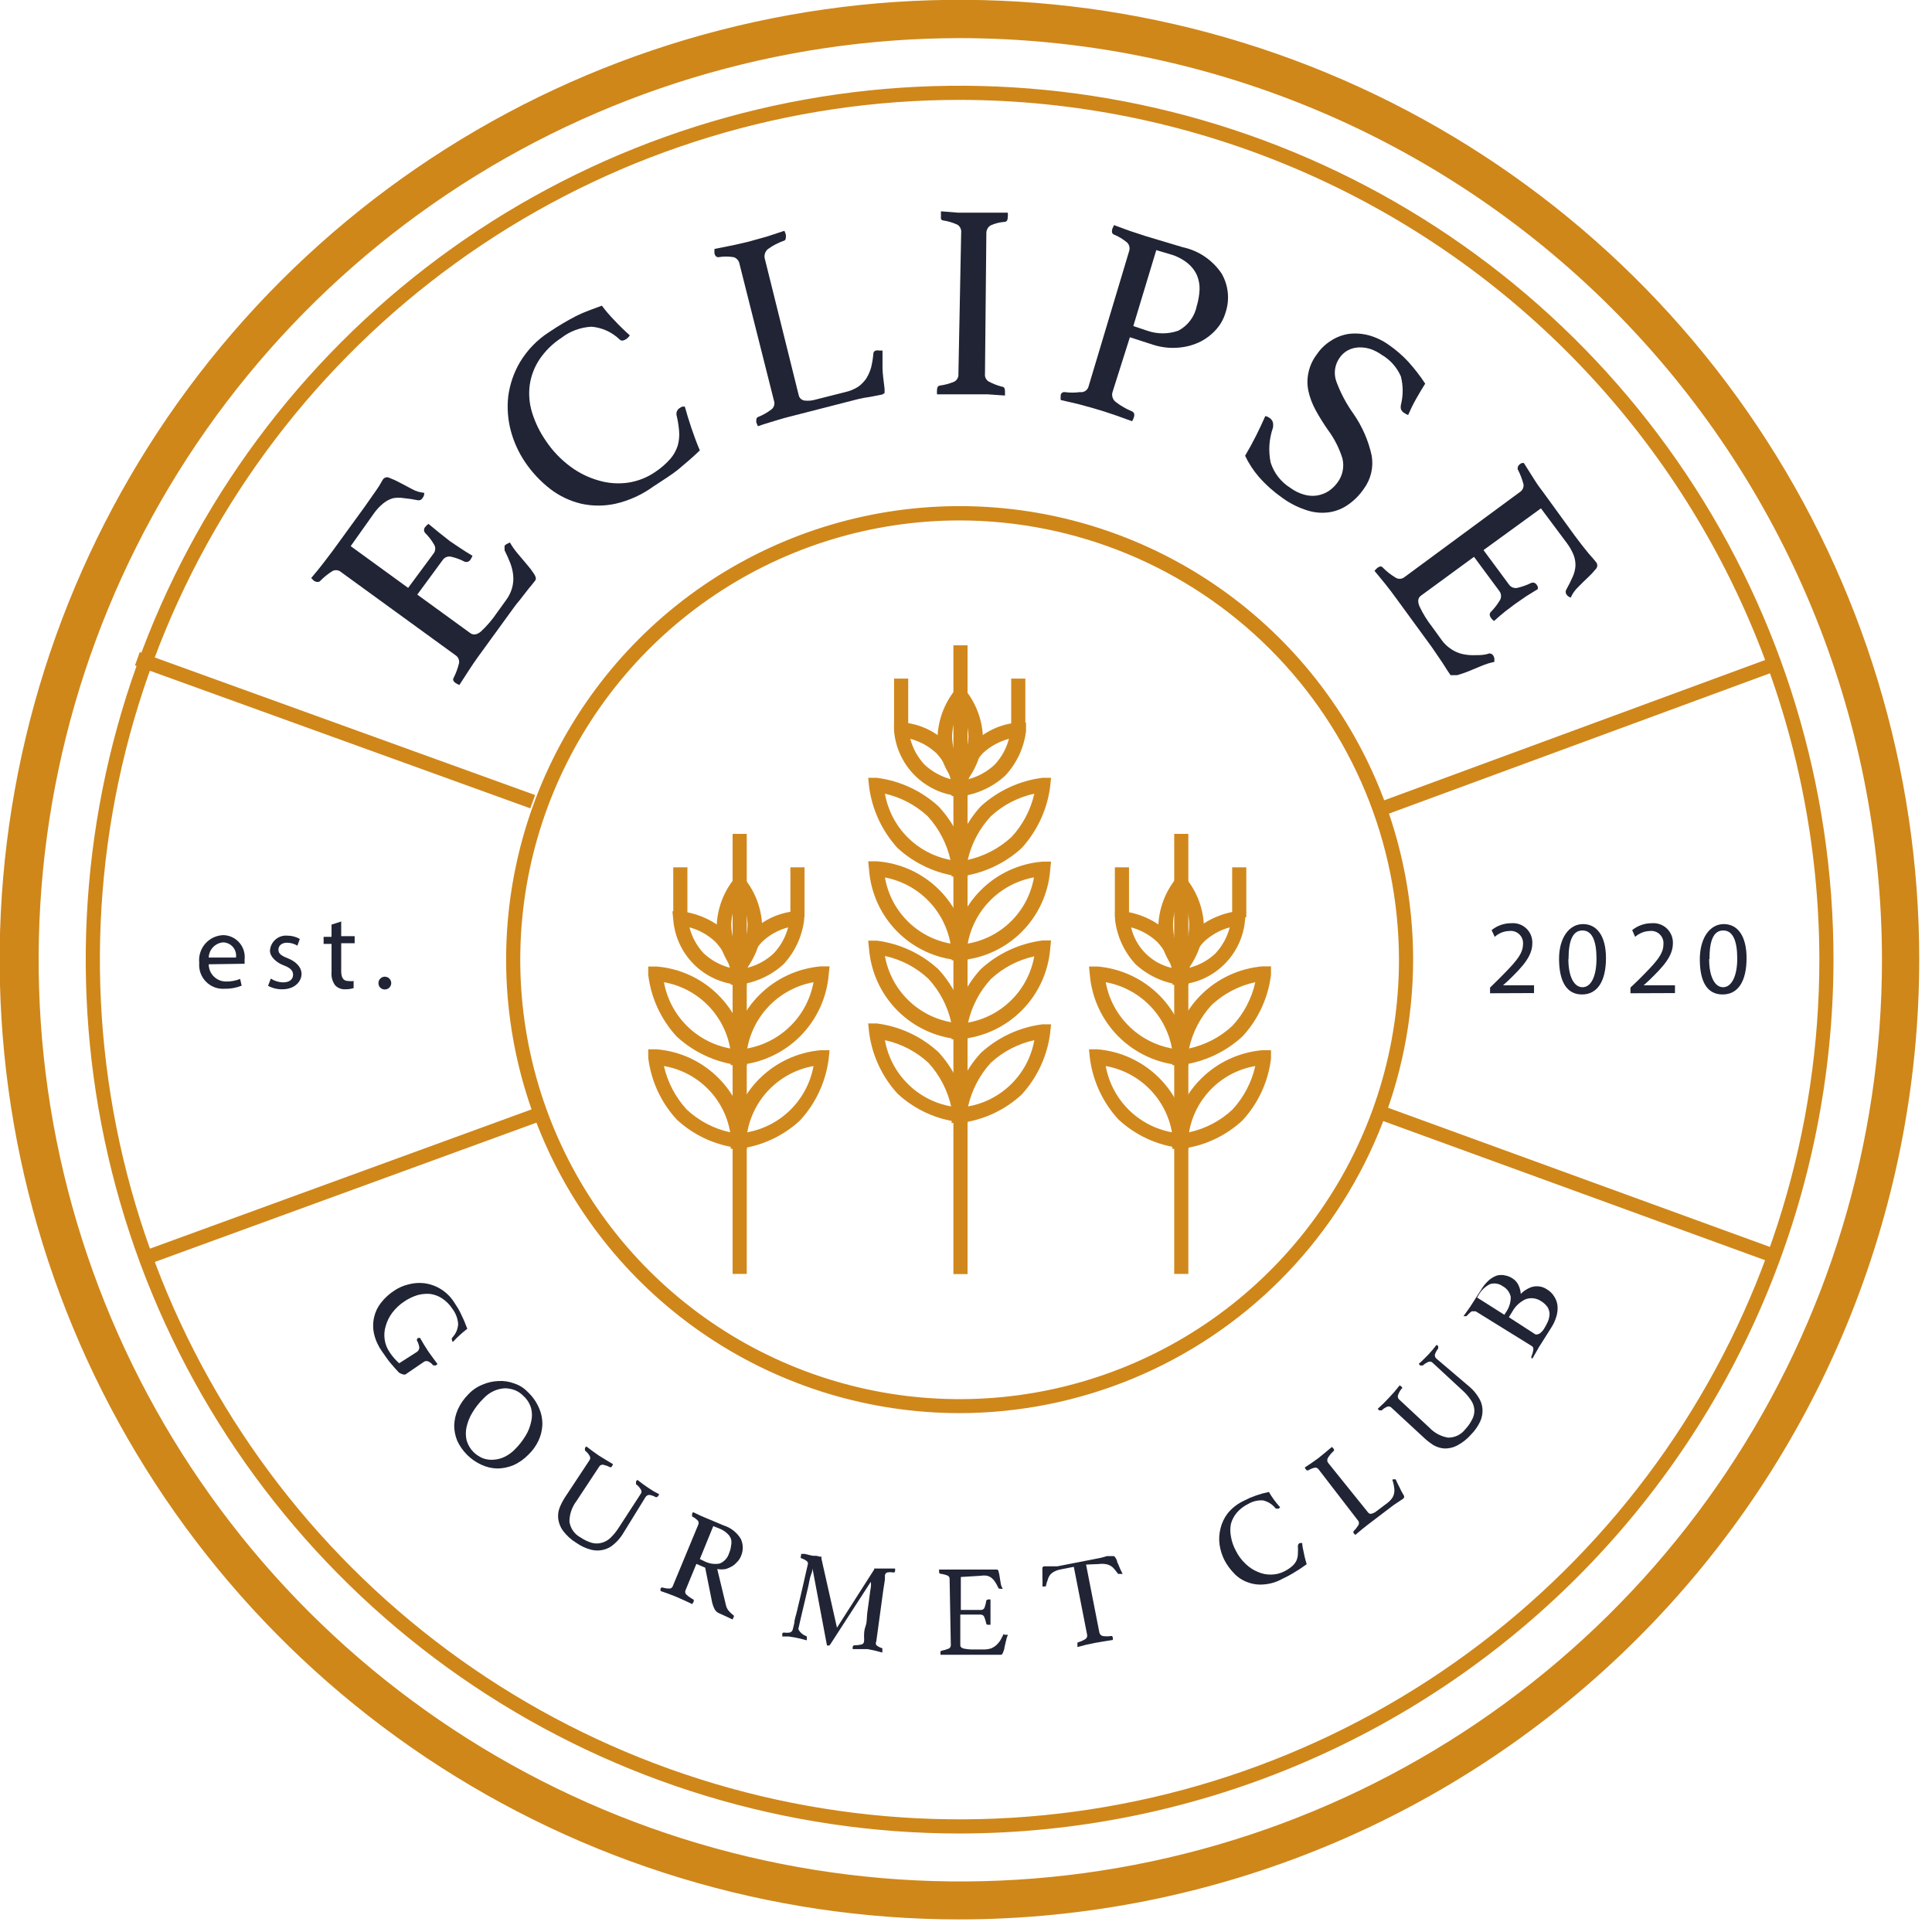 <?xml version="1.0" encoding="UTF-8"?> <svg xmlns="http://www.w3.org/2000/svg" width="112" height="112" viewBox="0 0 112 112" fill="none"> <g clip-path="url(#clip0_25:2)"> <path d="M55.63 111.27C44.625 111.272 33.867 108.01 24.715 101.898C15.564 95.785 8.431 87.096 4.218 76.929C0.005 66.763 -1.098 55.575 1.048 44.781C3.194 33.987 8.492 24.073 16.273 16.29C24.054 8.508 33.968 3.208 44.761 1.06C55.555 -1.088 66.743 0.013 76.91 4.224C87.078 8.435 95.768 15.567 101.882 24.717C107.997 33.867 111.26 44.625 111.26 55.63C111.247 70.381 105.382 84.524 94.952 94.955C84.523 105.387 70.381 111.254 55.63 111.27V111.27ZM55.63 2.21C45.064 2.218 34.737 5.359 25.956 11.235C17.174 17.111 10.332 25.459 6.295 35.223C2.257 44.988 1.205 55.73 3.272 66.092C5.339 76.454 10.432 85.97 17.907 93.438C25.382 100.906 34.903 105.99 45.267 108.047C55.631 110.105 66.372 109.043 76.133 104.996C85.894 100.949 94.235 94.1 100.103 85.313C105.971 76.526 109.102 66.196 109.1 55.63C109.084 41.458 103.444 27.872 93.418 17.856C83.393 7.84 69.802 2.213 55.63 2.21V2.21Z" fill="#CF871A"></path> <path d="M55.63 106.29C45.61 106.29 35.816 103.319 27.485 97.752C19.154 92.186 12.661 84.274 8.826 75.017C4.992 65.76 3.989 55.574 5.943 45.747C7.898 35.92 12.723 26.893 19.808 19.808C26.893 12.723 35.92 7.898 45.747 5.943C55.574 3.989 65.76 4.992 75.017 8.826C84.274 12.661 92.186 19.154 97.752 27.485C103.319 35.816 106.29 45.61 106.29 55.63C106.274 69.061 100.932 81.937 91.434 91.434C81.937 100.932 69.061 106.274 55.63 106.29V106.29ZM55.63 5.79C45.773 5.79 36.136 8.713 27.94 14.19C19.744 19.666 13.356 27.45 9.584 36.557C5.812 45.664 4.825 55.685 6.748 65.353C8.671 75.021 13.418 83.902 20.388 90.872C27.358 97.842 36.239 102.589 45.907 104.512C55.575 106.435 65.596 105.448 74.703 101.676C83.81 97.904 91.594 91.516 97.07 83.32C102.547 75.124 105.47 65.487 105.47 55.63C105.454 42.416 100.198 29.749 90.855 20.405C81.511 11.062 68.844 5.806 55.63 5.79V5.79Z" fill="#CF871A"></path> <path d="M55.63 81.92C50.43 81.92 45.347 80.378 41.024 77.489C36.701 74.601 33.331 70.495 31.341 65.691C29.351 60.887 28.831 55.601 29.845 50.501C30.86 45.401 33.363 40.717 37.04 37.04C40.717 33.363 45.401 30.86 50.501 29.845C55.601 28.831 60.887 29.351 65.691 31.341C70.495 33.331 74.601 36.701 77.489 41.024C80.378 45.347 81.92 50.43 81.92 55.63C81.912 62.6 79.14 69.282 74.211 74.211C69.282 79.14 62.6 81.912 55.63 81.92ZM55.63 30.17C50.592 30.17 45.667 31.664 41.479 34.463C37.29 37.262 34.025 41.241 32.098 45.895C30.17 50.55 29.667 55.672 30.65 60.613C31.634 65.554 34.06 70.092 37.623 73.653C41.187 77.215 45.726 79.64 50.667 80.622C55.608 81.603 60.73 81.098 65.384 79.168C70.038 77.239 74.015 73.973 76.812 69.783C79.61 65.593 81.102 60.668 81.1 55.63C81.089 48.879 78.402 42.408 73.628 37.635C68.853 32.862 62.381 30.178 55.63 30.17V30.17Z" fill="#CF871A"></path> <path d="M12.1 55.9C12.1 56.165 12.205 56.42 12.393 56.607C12.58 56.795 12.835 56.9 13.1 56.9C13.381 56.906 13.66 56.855 13.92 56.75L14.01 57.14C13.692 57.267 13.352 57.329 13.01 57.32C12.812 57.332 12.613 57.302 12.428 57.23C12.242 57.158 12.074 57.048 11.936 56.905C11.797 56.763 11.691 56.592 11.624 56.405C11.558 56.217 11.532 56.018 11.55 55.82C11.528 55.621 11.547 55.419 11.607 55.228C11.667 55.036 11.765 54.859 11.897 54.708C12.028 54.557 12.19 54.434 12.371 54.349C12.553 54.263 12.75 54.216 12.95 54.21C13.126 54.215 13.299 54.255 13.458 54.33C13.617 54.405 13.759 54.512 13.875 54.645C13.991 54.777 14.077 54.932 14.13 55.1C14.182 55.268 14.199 55.445 14.18 55.62C14.18 55.73 14.18 55.81 14.18 55.87L12.1 55.9ZM13.68 55.51C13.696 55.402 13.688 55.291 13.658 55.186C13.627 55.081 13.575 54.984 13.504 54.9C13.433 54.817 13.345 54.75 13.246 54.703C13.147 54.657 13.039 54.632 12.93 54.63C12.708 54.65 12.501 54.75 12.348 54.912C12.195 55.074 12.107 55.287 12.1 55.51H13.68Z" fill="#202435"></path> <path d="M15.7 56.73C15.912 56.868 16.157 56.944 16.41 56.95C16.81 56.95 16.99 56.75 16.99 56.51C16.99 56.27 16.84 56.11 16.44 55.96C16.04 55.81 15.65 55.47 15.65 55.12C15.656 54.996 15.687 54.874 15.741 54.763C15.795 54.651 15.871 54.551 15.964 54.469C16.058 54.387 16.166 54.325 16.284 54.285C16.402 54.246 16.526 54.23 16.65 54.24C16.906 54.239 17.157 54.304 17.38 54.43L17.24 54.82C17.059 54.71 16.852 54.651 16.64 54.65C16.32 54.65 16.14 54.83 16.14 55.06C16.14 55.29 16.32 55.41 16.7 55.56C17.08 55.71 17.48 56.02 17.48 56.46C17.48 56.9 17.08 57.35 16.37 57.35C16.081 57.355 15.795 57.286 15.54 57.15L15.7 56.73Z" fill="#202435"></path> <path d="M19.78 53.42V54.27H20.56V54.68H19.78V56.29C19.78 56.66 19.89 56.87 20.19 56.87C20.293 56.885 20.397 56.885 20.5 56.87V57.28C20.345 57.33 20.183 57.353 20.02 57.35C19.911 57.357 19.802 57.34 19.7 57.3C19.598 57.261 19.506 57.199 19.43 57.12C19.267 56.898 19.192 56.624 19.22 56.35V54.72H18.76V54.31H19.22V53.6L19.78 53.42Z" fill="#202435"></path> <path d="M21.94 56.97C21.944 56.897 21.969 56.828 22.013 56.769C22.056 56.711 22.116 56.667 22.184 56.642C22.253 56.617 22.327 56.613 22.397 56.631C22.468 56.648 22.532 56.686 22.581 56.739C22.631 56.793 22.663 56.859 22.675 56.931C22.686 57.003 22.677 57.077 22.646 57.143C22.616 57.209 22.568 57.265 22.506 57.304C22.444 57.342 22.373 57.362 22.3 57.36C22.25 57.36 22.201 57.35 22.155 57.33C22.109 57.31 22.068 57.281 22.034 57.244C22 57.208 21.974 57.164 21.958 57.117C21.942 57.07 21.936 57.02 21.94 56.97V56.97Z" fill="#202435"></path> <path d="M86.38 57.58V57.25L86.8 56.84C87.8 55.84 88.28 55.35 88.29 54.75C88.301 54.644 88.288 54.537 88.253 54.436C88.217 54.336 88.159 54.245 88.083 54.17C88.007 54.095 87.915 54.038 87.814 54.003C87.713 53.969 87.606 53.957 87.5 53.97C87.185 53.977 86.883 54.098 86.65 54.31L86.47 53.92C86.792 53.658 87.195 53.516 87.61 53.52C87.769 53.506 87.929 53.525 88.079 53.578C88.23 53.63 88.367 53.714 88.483 53.824C88.598 53.934 88.689 54.067 88.749 54.214C88.809 54.362 88.836 54.521 88.83 54.68C88.83 55.42 88.29 56.02 87.45 56.83L87.13 57.12H88.93V57.57L86.38 57.58Z" fill="#202435"></path> <path d="M93.1 55.54C93.1 56.9 92.59 57.65 91.71 57.65C90.83 57.65 90.4 56.92 90.38 55.65C90.36 54.38 90.96 53.57 91.77 53.57C92.58 53.57 93.1 54.27 93.1 55.54ZM90.92 55.6C90.92 56.6 91.24 57.23 91.74 57.23C92.24 57.23 92.55 56.59 92.55 55.57C92.55 54.55 92.3 53.94 91.74 53.94C91.18 53.94 90.93 54.51 90.93 55.6H90.92Z" fill="#202435"></path> <path d="M94.52 57.58V57.25L94.95 56.84C95.95 55.84 96.43 55.35 96.43 54.75C96.441 54.644 96.428 54.537 96.393 54.436C96.357 54.336 96.299 54.245 96.223 54.17C96.147 54.095 96.055 54.038 95.954 54.003C95.853 53.969 95.746 53.957 95.64 53.97C95.326 53.981 95.025 54.101 94.79 54.31L94.62 53.92C94.939 53.66 95.338 53.519 95.75 53.52C95.909 53.506 96.07 53.526 96.221 53.578C96.371 53.63 96.51 53.714 96.626 53.823C96.742 53.933 96.834 54.066 96.895 54.214C96.956 54.361 96.985 54.52 96.98 54.68C96.98 55.42 96.44 56.02 95.6 56.83L95.28 57.12H97.1V57.57L94.52 57.58Z" fill="#202435"></path> <path d="M101.25 55.54C101.25 56.9 100.75 57.65 99.86 57.65C98.97 57.65 98.55 56.92 98.54 55.65C98.53 54.38 99.12 53.57 99.93 53.57C100.74 53.57 101.25 54.27 101.25 55.54ZM99.08 55.6C99.08 56.6 99.4 57.23 99.89 57.23C100.38 57.23 100.71 56.59 100.71 55.57C100.71 54.55 100.46 53.94 99.9 53.94C99.34 53.94 99.1 54.51 99.1 55.6H99.08Z" fill="#202435"></path> <path d="M43.29 57.09H42.8C41.826 57.012 40.912 56.59 40.221 55.899C39.53 55.208 39.108 54.294 39.03 53.32L38.98 52.83H39.48C40.456 52.944 41.372 53.36 42.1 54.02C42.758 54.729 43.175 55.629 43.29 56.59V57.09ZM39.97 53.76C40.113 54.326 40.399 54.846 40.8 55.27C41.227 55.667 41.746 55.953 42.31 56.1C42.158 55.538 41.87 55.023 41.47 54.6C41.048 54.199 40.532 53.91 39.97 53.76V53.76Z" fill="#D0881D"></path> <path d="M42.36 57.09V56.59C42.442 55.617 42.865 54.705 43.555 54.015C44.245 53.325 45.157 52.902 46.13 52.82H46.62V53.31C46.505 54.274 46.089 55.177 45.43 55.89C44.718 56.544 43.819 56.96 42.86 57.08L42.36 57.09ZM45.69 53.76C45.123 53.907 44.604 54.196 44.18 54.6C43.78 55.023 43.492 55.538 43.34 56.1C43.905 55.955 44.424 55.669 44.85 55.27C45.252 54.845 45.541 54.326 45.69 53.76Z" fill="#D0881D"></path> <path d="M46.64 50.28H45.82V53.17H46.64V50.28Z" fill="#D0881D"></path> <path d="M43.29 48.34H42.47V73.85H43.29V48.34Z" fill="#D0881D"></path> <path d="M43.3 61.75H42.8C41.467 61.581 40.219 61.001 39.23 60.09C38.318 59.103 37.741 57.854 37.58 56.52V56.03H38.07C39.42 56.141 40.686 56.728 41.644 57.686C42.602 58.644 43.189 59.91 43.3 61.26V61.75ZM38.49 56.94C38.663 57.895 39.124 58.774 39.81 59.46C40.496 60.146 41.375 60.606 42.33 60.78C42.16 59.824 41.701 58.942 41.014 58.256C40.328 57.569 39.446 57.109 38.49 56.94V56.94Z" fill="#D0881D"></path> <path d="M42.36 61.75V61.25C42.475 59.902 43.063 58.637 44.02 57.68C44.977 56.723 46.242 56.135 47.59 56.02H48.09L48.04 56.51C47.925 57.858 47.337 59.123 46.38 60.08C45.423 61.037 44.158 61.625 42.81 61.74L42.36 61.75ZM47.16 56.94C46.205 57.114 45.326 57.574 44.64 58.26C43.954 58.946 43.493 59.825 43.32 60.78C44.275 60.606 45.154 60.146 45.84 59.46C46.526 58.774 46.986 57.895 47.16 56.94Z" fill="#D0881D"></path> <path d="M43.3 66.6L42.8 66.55C41.465 66.392 40.215 65.814 39.23 64.9C38.32 63.912 37.743 62.663 37.58 61.33V60.83H38.07C39.42 60.941 40.686 61.528 41.644 62.486C42.602 63.444 43.189 64.71 43.3 66.06V66.6ZM38.49 61.8C38.701 62.741 39.157 63.61 39.81 64.32C40.516 64.979 41.386 65.436 42.33 65.64C42.166 64.681 41.709 63.797 41.021 63.109C40.333 62.422 39.449 61.964 38.49 61.8V61.8Z" fill="#D0881D"></path> <path d="M42.36 66.6V66.11C42.475 64.762 43.063 63.497 44.02 62.54C44.977 61.583 46.242 60.995 47.59 60.88H48.09L48.04 61.38C47.871 62.714 47.291 63.961 46.38 64.95C45.395 65.865 44.145 66.442 42.81 66.6H42.36ZM47.16 61.8C46.204 61.969 45.322 62.429 44.636 63.116C43.949 63.802 43.489 64.684 43.32 65.64C44.275 65.466 45.154 65.006 45.84 64.32C46.526 63.634 46.986 62.755 47.16 61.8Z" fill="#D0881D"></path> <path d="M42.86 56.67L42.55 56.29C41.946 55.526 41.596 54.593 41.55 53.62C41.595 52.65 41.945 51.719 42.55 50.96L42.86 50.57L43.18 50.96C43.785 51.719 44.135 52.65 44.18 53.62C44.134 54.593 43.784 55.526 43.18 56.29L42.86 56.67ZM42.86 51.97C42.567 52.472 42.406 53.039 42.39 53.62C42.407 54.204 42.569 54.774 42.86 55.28C43.155 54.775 43.32 54.205 43.34 53.62C43.321 53.038 43.156 52.471 42.86 51.97V51.97Z" fill="#D0881D"></path> <path d="M39.85 50.28H39.03V53.17H39.85V50.28Z" fill="#D0881D"></path> <path d="M68.9 57.09H68.4C67.441 56.97 66.543 56.554 65.83 55.9C65.171 55.187 64.754 54.284 64.64 53.32V52.83H65.13C66.093 52.954 66.995 53.373 67.71 54.03C68.368 54.739 68.785 55.639 68.9 56.6V57.09ZM65.57 53.76C65.704 54.332 65.995 54.855 66.41 55.27C66.825 55.685 67.348 55.976 67.92 56.11C67.771 55.544 67.482 55.025 67.08 54.6C66.653 54.2 66.135 53.911 65.57 53.76V53.76Z" fill="#D0881D"></path> <path d="M67.97 57.09V56.59C68.085 55.629 68.502 54.729 69.16 54.02C69.873 53.365 70.77 52.946 71.73 52.82H72.23L72.18 53.31C72.102 54.284 71.68 55.198 70.989 55.889C70.298 56.58 69.384 57.002 68.41 57.08L67.97 57.09ZM71.29 53.76C70.728 53.912 70.213 54.2 69.79 54.6C69.389 55.022 69.1 55.538 68.95 56.1C69.516 55.957 70.036 55.671 70.46 55.27C70.858 54.843 71.143 54.324 71.29 53.76V53.76Z" fill="#D0881D"></path> <path d="M72.25 50.28H71.43V53.17H72.25V50.28Z" fill="#D0881D"></path> <path d="M68.89 48.34H68.07V73.85H68.89V48.34Z" fill="#D0881D"></path> <path d="M68.9 61.75H68.41C67.062 61.635 65.797 61.047 64.84 60.09C63.883 59.133 63.295 57.868 63.18 56.52L63.13 56.03H63.63C64.978 56.145 66.243 56.733 67.2 57.69C68.157 58.647 68.745 59.912 68.86 61.26L68.9 61.75ZM64.1 56.94C64.273 57.895 64.734 58.774 65.42 59.46C66.106 60.146 66.985 60.606 67.94 60.78C67.766 59.825 67.306 58.946 66.62 58.26C65.934 57.574 65.055 57.114 64.1 56.94Z" fill="#D0881D"></path> <path d="M67.96 61.75V61.25C68.075 59.902 68.663 58.637 69.62 57.68C70.577 56.723 71.842 56.135 73.19 56.02H73.68V56.51C73.519 57.844 72.942 59.093 72.03 60.08C71.041 60.991 69.793 61.571 68.46 61.74L67.96 61.75ZM72.77 56.94C71.823 57.142 70.948 57.599 70.24 58.26C69.587 58.969 69.135 59.839 68.93 60.78C69.874 60.577 70.746 60.121 71.45 59.46C72.107 58.753 72.563 57.883 72.77 56.94Z" fill="#D0881D"></path> <path d="M68.9 66.6L68.41 66.55C67.075 66.392 65.825 65.814 64.84 64.9C63.929 63.911 63.349 62.664 63.18 61.33L63.13 60.83H63.63C64.978 60.945 66.243 61.533 67.2 62.49C68.157 63.447 68.745 64.712 68.86 66.06L68.9 66.6ZM64.1 61.8C64.273 62.755 64.734 63.634 65.42 64.32C66.106 65.006 66.985 65.466 67.94 65.64C67.77 64.684 67.311 63.802 66.624 63.116C65.938 62.429 65.056 61.969 64.1 61.8V61.8Z" fill="#D0881D"></path> <path d="M67.96 66.6V66.11C68.075 64.762 68.663 63.497 69.62 62.54C70.577 61.583 71.842 60.995 73.19 60.88H73.68V61.38C73.517 62.713 72.94 63.962 72.03 64.95C71.045 65.865 69.795 66.442 68.46 66.6H67.96ZM72.77 61.8C71.811 61.964 70.927 62.422 70.239 63.109C69.552 63.797 69.094 64.681 68.93 65.64C69.874 65.437 70.746 64.981 71.45 64.32C72.103 63.61 72.559 62.741 72.77 61.8V61.8Z" fill="#D0881D"></path> <path d="M68.47 56.67L68.15 56.29C67.547 55.526 67.198 54.592 67.15 53.62C67.197 52.651 67.547 51.72 68.15 50.96L68.47 50.57L68.79 50.96C69.393 51.72 69.743 52.651 69.79 53.62C69.743 54.592 69.393 55.526 68.79 56.29L68.47 56.67ZM68.47 51.96C68.163 52.459 68.001 53.034 68.001 53.62C68.001 54.206 68.163 54.781 68.47 55.28C68.777 54.781 68.939 54.206 68.939 53.62C68.939 53.034 68.777 52.459 68.47 51.96V51.96Z" fill="#D0881D"></path> <path d="M65.45 50.28H64.63V53.17H65.45V50.28Z" fill="#D0881D"></path> <path d="M56.1 46.15H55.6C54.629 46.065 53.719 45.64 53.029 44.95C52.34 44.261 51.916 43.351 51.83 42.38V41.88H52.33C53.304 41.962 54.218 42.387 54.908 43.079C55.598 43.771 56.021 44.686 56.1 45.66V46.15ZM52.77 42.83C52.918 43.391 53.203 43.907 53.6 44.33C54.028 44.728 54.546 45.016 55.11 45.17C54.963 44.606 54.678 44.087 54.28 43.66C53.852 43.264 53.333 42.98 52.77 42.83V42.83Z" fill="#D0881D"></path> <path d="M55.16 46.15L55.21 45.66C55.292 44.688 55.715 43.775 56.405 43.085C57.095 42.395 58.008 41.972 58.98 41.89H59.48V42.39C59.359 43.351 58.939 44.25 58.28 44.96C57.567 45.615 56.67 46.034 55.71 46.16L55.16 46.15ZM58.49 42.83C57.927 42.98 57.408 43.264 56.98 43.66C56.583 44.087 56.297 44.606 56.15 45.17C56.714 45.016 57.232 44.728 57.66 44.33C58.057 43.907 58.342 43.391 58.49 42.83V42.83Z" fill="#D0881D"></path> <path d="M59.44 39.34H58.62V42.23H59.44V39.34Z" fill="#D0881D"></path> <path d="M56.09 37.41H55.27V73.86H56.09V37.41Z" fill="#D0881D"></path> <path d="M56.1 50.81H55.6C54.267 50.645 53.019 50.068 52.03 49.16C51.126 48.168 50.55 46.921 50.38 45.59L50.33 45.09H50.83C52.161 45.26 53.408 45.836 54.4 46.74C55.326 47.723 55.921 48.971 56.1 50.31V50.81ZM51.3 46.01C51.467 46.961 51.92 47.838 52.599 48.524C53.279 49.211 54.151 49.673 55.1 49.85C54.887 48.906 54.432 48.034 53.78 47.32C53.083 46.673 52.227 46.221 51.3 46.01V46.01Z" fill="#D0881D"></path> <path d="M55.16 50.81L55.21 50.31C55.375 48.977 55.952 47.729 56.86 46.74C57.852 45.836 59.099 45.26 60.43 45.09H60.93L60.88 45.59C60.71 46.921 60.134 48.168 59.23 49.16C58.241 50.068 56.993 50.645 55.66 50.81H55.16ZM59.96 46.01C59.019 46.215 58.149 46.667 57.44 47.32C56.779 48.031 56.316 48.904 56.1 49.85C57.044 49.639 57.917 49.184 58.63 48.53C59.29 47.824 59.749 46.954 59.96 46.01V46.01Z" fill="#D0881D"></path> <path d="M56.1 55.67H55.6C54.247 55.562 52.977 54.973 52.019 54.01C51.062 53.047 50.481 51.774 50.38 50.42L50.33 49.93H50.83C52.19 50.029 53.469 50.612 54.436 51.573C55.403 52.535 55.993 53.811 56.1 55.17V55.67ZM51.3 50.86C51.462 51.813 51.913 52.693 52.593 53.38C53.273 54.068 54.149 54.529 55.1 54.7C54.926 53.745 54.466 52.866 53.78 52.18C53.094 51.494 52.215 51.033 51.26 50.86H51.3Z" fill="#D0881D"></path> <path d="M55.16 55.67L55.21 55.17C55.319 53.822 55.905 52.557 56.861 51.601C57.817 50.645 59.082 50.059 60.43 49.95H60.93L60.88 50.44C60.775 51.79 60.191 53.059 59.234 54.018C58.278 54.976 57.01 55.562 55.66 55.67H55.16ZM59.96 50.86C59.002 51.03 58.118 51.489 57.428 52.175C56.738 52.862 56.275 53.743 56.1 54.7C57.059 54.536 57.943 54.078 58.631 53.391C59.319 52.703 59.776 51.819 59.94 50.86H59.96Z" fill="#D0881D"></path> <path d="M55.67 45.74L55.35 45.35C54.745 44.591 54.395 43.66 54.35 42.69C54.396 41.717 54.746 40.784 55.35 40.02L55.67 39.64L55.98 40.02C56.584 40.784 56.934 41.717 56.98 42.69C56.935 43.66 56.585 44.591 55.98 45.35L55.67 45.74ZM55.67 41.03C55.375 41.535 55.21 42.105 55.19 42.69C55.209 43.272 55.374 43.839 55.67 44.34C55.963 43.838 56.124 43.271 56.14 42.69C56.123 42.106 55.961 41.536 55.67 41.03V41.03Z" fill="#D0881D"></path> <path d="M52.65 39.34H51.83V42.23H52.65V39.34Z" fill="#D0881D"></path> <path d="M56.1 60.25H55.6C54.252 60.136 52.988 59.548 52.032 58.591C51.077 57.633 50.491 56.368 50.38 55.02L50.33 54.53H50.83C52.163 54.701 53.41 55.281 54.4 56.19C55.31 57.178 55.887 58.427 56.05 59.76L56.1 60.25ZM51.3 55.42C51.469 56.376 51.929 57.258 52.616 57.944C53.302 58.631 54.184 59.09 55.14 59.26C54.929 58.319 54.473 57.45 53.82 56.74C53.114 56.081 52.244 55.624 51.3 55.42V55.42Z" fill="#D0881D"></path> <path d="M55.16 60.25L55.21 59.75C55.373 58.417 55.95 57.168 56.86 56.18C57.85 55.271 59.097 54.691 60.43 54.52H60.93L60.88 55.01C60.769 56.358 60.184 57.623 59.228 58.581C58.272 59.538 57.008 60.126 55.66 60.24L55.16 60.25ZM59.96 55.44C59.016 55.645 58.145 56.101 57.44 56.76C56.787 57.47 56.331 58.339 56.12 59.28C57.079 59.109 57.962 58.647 58.65 57.956C59.337 57.266 59.794 56.38 59.96 55.42V55.44Z" fill="#D0881D"></path> <path d="M56.1 65.1L55.6 65.05C54.266 64.89 53.016 64.313 52.03 63.4C51.124 62.409 50.548 61.162 50.38 59.83L50.33 59.33H50.83C52.163 59.501 53.41 60.081 54.4 60.99C55.312 61.977 55.889 63.226 56.05 64.56L56.1 65.1ZM51.3 60.3C51.469 61.256 51.929 62.138 52.616 62.824C53.302 63.511 54.184 63.971 55.14 64.14C54.927 63.196 54.472 62.324 53.82 61.61C53.111 60.957 52.242 60.505 51.3 60.3V60.3Z" fill="#D0881D"></path> <path d="M55.16 65.1L55.21 64.61C55.371 63.276 55.948 62.027 56.86 61.04C57.85 60.131 59.097 59.551 60.43 59.38H60.93L60.88 59.88C60.712 61.212 60.136 62.459 59.23 63.45C58.244 64.363 56.994 64.94 55.66 65.1H55.16ZM59.96 60.3C59.019 60.505 58.149 60.957 57.44 61.61C56.788 62.324 56.333 63.196 56.12 64.14C57.076 63.971 57.958 63.511 58.644 62.824C59.331 62.138 59.791 61.256 59.96 60.3V60.3Z" fill="#D0881D"></path> <path d="M23.1 79.54C22.94 79.37 22.79 79.2 22.64 79.02C22.49 78.84 22.33 78.61 22.15 78.35C21.934 78.049 21.777 77.71 21.69 77.35C21.612 77.021 21.612 76.679 21.69 76.35C21.759 76.047 21.896 75.763 22.09 75.52C22.3 75.25 22.554 75.017 22.84 74.83C23.092 74.657 23.373 74.532 23.67 74.46C23.973 74.377 24.288 74.353 24.6 74.39C24.952 74.437 25.29 74.56 25.589 74.752C25.888 74.944 26.141 75.199 26.33 75.5L26.56 75.86C26.63 75.98 26.69 76.1 26.75 76.23C26.81 76.36 26.87 76.48 26.92 76.6C26.97 76.72 27.03 76.88 27.09 77.03C26.95 77.14 26.81 77.25 26.67 77.38C26.529 77.506 26.396 77.639 26.27 77.78H26.22V77.72C26.199 77.695 26.187 77.663 26.187 77.63C26.187 77.597 26.199 77.565 26.22 77.54C26.422 77.329 26.543 77.052 26.56 76.76C26.538 76.441 26.424 76.135 26.23 75.88C26.075 75.637 25.87 75.429 25.63 75.27C25.422 75.133 25.186 75.044 24.94 75.01C24.691 74.989 24.441 75.013 24.2 75.08C23.934 75.163 23.681 75.284 23.45 75.44C23.177 75.617 22.937 75.841 22.74 76.1C22.566 76.331 22.437 76.592 22.36 76.87C22.281 77.125 22.26 77.395 22.3 77.66C22.34 77.93 22.443 78.187 22.6 78.41C22.681 78.533 22.771 78.65 22.87 78.76C22.955 78.855 23.045 78.945 23.14 79.03L24.14 78.39C24.188 78.364 24.228 78.327 24.258 78.281C24.287 78.236 24.305 78.184 24.31 78.13C24.294 77.989 24.249 77.853 24.18 77.73C24.17 77.715 24.165 77.698 24.165 77.68C24.165 77.662 24.17 77.645 24.18 77.63C24.191 77.6 24.212 77.575 24.24 77.56H24.35L24.59 77.97L24.84 78.36L25.1 78.72L25.36 79.07C25.335 79.102 25.305 79.129 25.27 79.15C25.255 79.158 25.237 79.162 25.22 79.162C25.203 79.162 25.186 79.158 25.17 79.15C25.151 79.157 25.129 79.157 25.11 79.15C25.038 79.056 24.946 78.981 24.84 78.93C24.803 78.912 24.762 78.902 24.72 78.902C24.678 78.902 24.637 78.912 24.6 78.93L23.5 79.68C23.46 79.689 23.419 79.689 23.38 79.68C23.38 79.68 23.16 79.62 23.1 79.54Z" fill="#202435"></path> <path d="M27.15 80.83C27.379 80.585 27.659 80.394 27.97 80.27C28.261 80.142 28.573 80.071 28.89 80.06C29.203 80.041 29.517 80.089 29.81 80.2C30.107 80.296 30.375 80.465 30.59 80.69C30.873 80.954 31.098 81.274 31.25 81.63C31.388 81.945 31.453 82.287 31.44 82.63C31.423 82.942 31.345 83.248 31.21 83.53C31.069 83.825 30.876 84.093 30.64 84.32C30.39 84.582 30.091 84.793 29.76 84.94C29.462 85.064 29.143 85.129 28.82 85.13C28.501 85.121 28.188 85.046 27.9 84.91C27.288 84.629 26.796 84.14 26.51 83.53C26.391 83.245 26.33 82.939 26.33 82.63C26.342 82.313 26.414 82.001 26.54 81.71C26.689 81.382 26.896 81.084 27.15 80.83V80.83ZM27.45 84.18C27.609 84.334 27.796 84.456 28 84.54C28.199 84.611 28.41 84.638 28.62 84.62C28.843 84.607 29.06 84.549 29.26 84.45C29.48 84.342 29.68 84.196 29.85 84.02C30.089 83.783 30.297 83.518 30.47 83.23C30.623 82.981 30.732 82.707 30.79 82.42C30.855 82.164 30.855 81.896 30.79 81.64C30.712 81.367 30.559 81.122 30.35 80.93C30.209 80.782 30.039 80.666 29.85 80.59C29.662 80.518 29.462 80.481 29.26 80.48C29.046 80.493 28.836 80.544 28.64 80.63C28.409 80.734 28.202 80.884 28.03 81.07C27.782 81.311 27.567 81.583 27.39 81.88C27.232 82.136 27.117 82.417 27.05 82.71C26.99 82.97 26.99 83.24 27.05 83.5C27.125 83.756 27.263 83.99 27.45 84.18V84.18Z" fill="#202435"></path> <path d="M36.1 88.93C35.962 89.152 35.79 89.352 35.59 89.52C35.421 89.676 35.214 89.786 34.99 89.84C34.754 89.9 34.506 89.9 34.27 89.84C33.961 89.76 33.67 89.625 33.41 89.44C33.107 89.256 32.842 89.015 32.63 88.73C32.484 88.526 32.391 88.289 32.36 88.04C32.336 87.816 32.367 87.589 32.45 87.38C32.54 87.163 32.651 86.956 32.78 86.76L34.18 84.64C34.203 84.604 34.216 84.563 34.216 84.52C34.216 84.477 34.203 84.436 34.18 84.4C34.114 84.278 34.022 84.172 33.91 84.09C33.91 84.09 33.91 84.01 33.91 83.94L33.99 83.85L34.36 84.13L34.73 84.39L35.12 84.63L35.54 84.88L35.48 84.99C35.48 85.05 35.39 85.07 35.35 85.05C35.224 84.984 35.089 84.937 34.95 84.91C34.906 84.907 34.861 84.916 34.822 84.937C34.783 84.959 34.751 84.991 34.73 85.03L33.41 87.03C33.156 87.368 33.016 87.778 33.01 88.2C33.036 88.396 33.108 88.583 33.221 88.744C33.334 88.906 33.485 89.039 33.66 89.13C33.859 89.266 34.079 89.371 34.31 89.44C34.493 89.49 34.687 89.49 34.87 89.44C35.056 89.392 35.228 89.299 35.37 89.17C35.552 88.996 35.713 88.801 35.85 88.59L37.15 86.59C37.175 86.555 37.188 86.513 37.188 86.47C37.188 86.427 37.175 86.385 37.15 86.35C37.08 86.228 36.984 86.123 36.87 86.04C36.87 86.04 36.87 85.95 36.87 85.88L36.95 85.79L37.29 86.05L37.58 86.25L37.89 86.45L38.21 86.62C38.197 86.66 38.176 86.697 38.15 86.73L38.09 86.79H38.01C37.897 86.723 37.771 86.678 37.64 86.66C37.595 86.662 37.552 86.675 37.514 86.697C37.475 86.72 37.443 86.752 37.42 86.79L36.1 88.93Z" fill="#202435"></path> <path d="M40.88 90.88L40.37 90.66L39.74 92.19C39.72 92.234 39.715 92.283 39.726 92.33C39.737 92.377 39.763 92.419 39.8 92.45C39.918 92.557 40.049 92.647 40.19 92.72C40.201 92.73 40.21 92.743 40.215 92.756C40.221 92.77 40.224 92.785 40.224 92.8C40.224 92.815 40.221 92.83 40.215 92.844C40.21 92.857 40.201 92.87 40.19 92.88L40.13 92.99L39.68 92.78L39.16 92.55L38.74 92.39L38.29 92.23C38.288 92.19 38.288 92.15 38.29 92.11C38.29 92.05 38.36 92.02 38.41 92.03C38.546 92.073 38.688 92.093 38.83 92.09C38.873 92.085 38.913 92.067 38.945 92.038C38.977 92.01 39 91.972 39.01 91.93L40.47 88.41C40.49 88.373 40.501 88.332 40.501 88.29C40.501 88.248 40.49 88.207 40.47 88.17C40.371 88.062 40.252 87.973 40.12 87.91C40.12 87.91 40.12 87.83 40.12 87.76C40.135 87.724 40.155 87.69 40.18 87.66L40.6 87.86L41.02 88.04L41.95 88.43C42.369 88.561 42.726 88.842 42.95 89.22C43.022 89.377 43.059 89.547 43.059 89.72C43.059 89.893 43.022 90.063 42.95 90.22C42.905 90.331 42.841 90.432 42.76 90.52C42.675 90.619 42.578 90.707 42.47 90.78C42.344 90.856 42.21 90.916 42.07 90.96C41.908 90.986 41.742 90.986 41.58 90.96L42.08 93.04C42.108 93.179 42.173 93.307 42.27 93.41C42.346 93.495 42.429 93.572 42.52 93.64C42.529 93.647 42.535 93.657 42.54 93.667C42.545 93.677 42.547 93.689 42.547 93.7C42.547 93.711 42.545 93.723 42.54 93.733C42.535 93.743 42.529 93.752 42.52 93.76C42.508 93.804 42.488 93.844 42.46 93.88L42.08 93.7L41.66 93.51C41.555 93.46 41.47 93.375 41.42 93.27C41.351 93.131 41.3 92.983 41.27 92.83L40.88 90.88ZM40.88 90.53C41.141 90.654 41.435 90.693 41.72 90.64C41.852 90.587 41.97 90.504 42.065 90.398C42.16 90.293 42.23 90.167 42.27 90.03C42.328 89.896 42.365 89.755 42.38 89.61C42.41 89.482 42.41 89.348 42.38 89.22C42.333 89.092 42.254 88.978 42.15 88.89C42.019 88.769 41.867 88.674 41.7 88.61L41.35 88.47L40.57 90.38L40.88 90.53Z" fill="#202435"></path> <path d="M50.68 90.98V90.93C50.691 90.925 50.703 90.923 50.715 90.923C50.727 90.923 50.739 90.925 50.75 90.93H50.87H51.08H51.24H51.45H51.67H51.89C51.89 90.93 51.89 91.02 51.89 91.05C51.89 91.08 51.89 91.16 51.79 91.16C51.668 91.135 51.542 91.135 51.42 91.16C51.39 91.174 51.364 91.195 51.343 91.221C51.322 91.247 51.307 91.278 51.3 91.31C51.3 91.31 51.3 91.38 51.3 91.51C51.3 91.64 51.25 91.85 51.21 92.14C51.17 92.43 51.12 92.83 51.05 93.32C50.98 93.81 50.9 94.42 50.8 95.15C50.782 95.184 50.772 95.222 50.772 95.26C50.772 95.298 50.782 95.336 50.8 95.37C50.902 95.455 51.022 95.516 51.15 95.55C51.154 95.566 51.154 95.584 51.15 95.6C51.155 95.626 51.155 95.654 51.15 95.68V95.8L50.69 95.68L50.3 95.6H50.12H49.88H49.64H49.43C49.43 95.55 49.43 95.51 49.43 95.48C49.43 95.45 49.48 95.37 49.53 95.38C49.672 95.381 49.813 95.364 49.95 95.33C49.99 95.319 50.025 95.296 50.05 95.263C50.075 95.231 50.089 95.191 50.09 95.15C50.098 95.06 50.098 94.97 50.09 94.88C50.09 94.71 50.09 94.5 50.18 94.26C50.27 94.02 50.24 93.76 50.28 93.47C50.32 93.18 50.36 92.92 50.39 92.67C50.42 92.42 50.45 92.21 50.48 92.03C50.51 91.85 50.48 91.74 50.48 91.7L48.15 95.3L48.08 95.39H48H47.94L47.1 90.92C47.1 90.97 47.1 91.09 47.02 91.28C46.94 91.47 46.92 91.69 46.86 91.95C46.8 92.21 46.74 92.48 46.67 92.76C46.6 93.04 46.54 93.32 46.48 93.56C46.42 93.8 46.38 94.01 46.34 94.17C46.3 94.33 46.28 94.43 46.28 94.44C46.28 94.45 46.4 94.72 46.72 94.84C46.77 94.84 46.79 94.9 46.77 94.98C46.777 95.016 46.777 95.054 46.77 95.09L46.38 94.99L46.05 94.92L45.73 94.87H45.35V94.75C45.35 94.68 45.35 94.65 45.45 94.64C45.563 94.658 45.677 94.658 45.79 94.64C45.833 94.626 45.871 94.602 45.901 94.568C45.931 94.535 45.951 94.494 45.96 94.45L46.05 94.08C46.05 93.88 46.15 93.64 46.21 93.36C46.27 93.08 46.35 92.79 46.42 92.48L46.62 91.61L46.77 90.95L46.83 90.69C46.841 90.656 46.842 90.619 46.831 90.585C46.82 90.551 46.799 90.521 46.77 90.5C46.672 90.423 46.56 90.366 46.44 90.33C46.44 90.33 46.38 90.27 46.44 90.19V90.08H46.65L46.89 90.14L47.12 90.19H47.3C47.369 90.196 47.437 90.213 47.5 90.24H47.62V90.3C47.624 90.32 47.624 90.34 47.62 90.36L48.52 94.36L50.68 90.98Z" fill="#202435"></path> <path d="M55.7 91.42V93.33H56.87C56.917 93.332 56.963 93.318 57.001 93.291C57.039 93.264 57.067 93.225 57.08 93.18C57.124 93.064 57.154 92.943 57.17 92.82C57.17 92.76 57.23 92.73 57.3 92.72H57.42C57.42 92.83 57.42 92.96 57.42 93.1V93.47C57.42 93.55 57.42 93.66 57.42 93.78C57.42 93.9 57.42 94.04 57.42 94.19H57.31C57.23 94.19 57.18 94.19 57.17 94.1C57.144 93.977 57.107 93.857 57.06 93.74C57.043 93.696 57.013 93.659 56.973 93.634C56.933 93.609 56.887 93.597 56.84 93.6H55.67V95.37C55.67 95.47 55.74 95.54 55.87 95.57C56.09 95.614 56.316 95.63 56.54 95.62H57.1C57.229 95.615 57.357 95.591 57.48 95.55C57.582 95.504 57.676 95.444 57.76 95.37C57.843 95.292 57.917 95.205 57.98 95.11C58.04 95.01 58.1 94.89 58.16 94.77C58.22 94.65 58.16 94.77 58.27 94.77H58.35H58.43C58.379 94.882 58.342 94.999 58.32 95.12L58.23 95.5C58.23 95.62 58.17 95.72 58.14 95.81C58.11 95.9 58.07 95.93 58.02 95.93H57.1H55.46H54.99H54.52C54.517 95.89 54.517 95.85 54.52 95.81C54.52 95.74 54.52 95.7 54.6 95.69C54.737 95.664 54.871 95.624 55 95.57C55.039 95.552 55.072 95.522 55.093 95.484C55.115 95.446 55.124 95.403 55.12 95.36L55.05 91.54C55.053 91.5 55.044 91.459 55.025 91.424C55.005 91.388 54.976 91.359 54.94 91.34C54.802 91.286 54.657 91.249 54.51 91.23C54.46 91.23 54.44 91.18 54.44 91.11V91.04C54.435 91.024 54.435 91.006 54.44 90.99H54.98H55.37H56.84H57.43H57.76C57.82 90.99 57.87 90.99 57.89 91.11C57.918 91.205 57.938 91.302 57.95 91.4L58.01 91.77C58.025 91.888 58.066 92 58.13 92.1C58.088 92.115 58.042 92.115 58 92.1C57.93 92.1 57.89 92.1 57.87 92.04C57.819 91.925 57.758 91.815 57.69 91.71C57.637 91.623 57.569 91.545 57.49 91.48C57.413 91.419 57.325 91.375 57.23 91.35C57.104 91.328 56.976 91.328 56.85 91.35L55.7 91.42Z" fill="#202435"></path> <path d="M62.96 90.7L63.73 94.63C63.738 94.68 63.76 94.726 63.794 94.763C63.828 94.8 63.871 94.827 63.92 94.84C64.082 94.867 64.248 94.867 64.41 94.84C64.46 94.84 64.5 94.84 64.51 94.95C64.516 94.99 64.516 95.03 64.51 95.07L64.01 95.15L63.48 95.24L62.96 95.35L62.46 95.48C62.46 95.48 62.46 95.39 62.46 95.36C62.46 95.33 62.46 95.24 62.46 95.22C62.621 95.174 62.776 95.107 62.92 95.02C62.962 94.992 62.994 94.953 63.012 94.906C63.029 94.859 63.032 94.808 63.02 94.76L62.25 90.83L61.49 90.98C61.365 91.002 61.243 91.042 61.13 91.1C61.039 91.143 60.957 91.205 60.89 91.28C60.824 91.359 60.776 91.451 60.75 91.55C60.705 91.664 60.668 91.781 60.64 91.9C60.647 91.919 60.647 91.941 60.64 91.96H60.58C60.532 91.979 60.478 91.979 60.43 91.96C60.439 91.797 60.439 91.633 60.43 91.47V91.12C60.423 91.043 60.423 90.966 60.43 90.89C60.434 90.868 60.444 90.847 60.461 90.831C60.477 90.814 60.498 90.804 60.52 90.8H60.67H60.88H61.1H61.3L63.76 90.32L63.96 90.27L64.17 90.21H64.37H64.52C64.544 90.205 64.569 90.209 64.59 90.22C64.612 90.23 64.629 90.248 64.64 90.27C64.687 90.33 64.724 90.398 64.75 90.47C64.75 90.56 64.83 90.67 64.88 90.81C64.93 90.95 65 91.08 65.08 91.24H65.02C65.009 91.245 64.997 91.247 64.985 91.247C64.973 91.247 64.961 91.245 64.95 91.24H64.88C64.871 91.244 64.86 91.247 64.85 91.247C64.84 91.247 64.829 91.244 64.82 91.24L64.59 90.95C64.46 90.792 64.273 90.692 64.07 90.67C63.944 90.652 63.816 90.652 63.69 90.67L62.96 90.7Z" fill="#202435"></path> <path d="M74.35 91.52C74.022 91.707 73.656 91.82 73.28 91.85C72.962 91.882 72.64 91.841 72.34 91.73C72.044 91.627 71.777 91.455 71.56 91.23C71.323 90.992 71.124 90.719 70.97 90.42C70.836 90.145 70.745 89.852 70.7 89.55C70.657 89.24 70.674 88.924 70.75 88.62C70.825 88.297 70.969 87.993 71.17 87.73C71.409 87.436 71.71 87.197 72.05 87.03L72.46 86.83L72.83 86.69L73.18 86.58L73.56 86.49C73.627 86.61 73.717 86.75 73.83 86.91C73.948 87.073 74.075 87.23 74.21 87.38C74.184 87.415 74.15 87.442 74.11 87.46H74.01C73.992 87.46 73.975 87.455 73.959 87.446C73.943 87.438 73.93 87.425 73.92 87.41C73.74 87.194 73.494 87.043 73.22 86.98C72.923 86.959 72.626 87.029 72.37 87.18C72.114 87.302 71.886 87.476 71.7 87.69C71.543 87.877 71.427 88.095 71.36 88.33C71.31 88.578 71.31 88.832 71.36 89.08C71.407 89.364 71.501 89.638 71.64 89.89C71.781 90.18 71.974 90.441 72.21 90.66C72.416 90.863 72.661 91.023 72.93 91.13C73.172 91.238 73.435 91.289 73.7 91.28C73.965 91.277 74.225 91.212 74.46 91.09C74.622 91.009 74.773 90.908 74.91 90.79C75.015 90.699 75.101 90.586 75.16 90.46C75.211 90.34 75.238 90.211 75.24 90.08C75.25 89.933 75.25 89.787 75.24 89.64C75.236 89.601 75.245 89.561 75.265 89.528C75.284 89.493 75.314 89.466 75.35 89.45H75.42H75.49C75.49 89.64 75.55 89.83 75.59 90.05C75.63 90.27 75.69 90.47 75.75 90.68C75.55 90.82 75.34 90.97 75.12 91.1C74.874 91.258 74.616 91.399 74.35 91.52V91.52Z" fill="#202435"></path> <path d="M79.31 87.68C79.332 87.711 79.363 87.735 79.399 87.748C79.434 87.76 79.474 87.761 79.51 87.75C79.613 87.727 79.709 87.678 79.79 87.61L80.44 87.12C80.539 87.043 80.627 86.952 80.7 86.85C80.763 86.761 80.804 86.658 80.82 86.55C80.84 86.444 80.84 86.336 80.82 86.23C80.807 86.104 80.78 85.98 80.74 85.86C80.729 85.846 80.722 85.828 80.722 85.81C80.722 85.792 80.729 85.774 80.74 85.76C80.766 85.755 80.794 85.755 80.82 85.76H80.91C80.972 85.91 81.042 86.057 81.12 86.2C81.198 86.376 81.289 86.546 81.39 86.71C81.398 86.727 81.402 86.746 81.402 86.765C81.402 86.784 81.398 86.803 81.39 86.82C81.379 86.85 81.358 86.875 81.33 86.89L81.06 87.07L80.79 87.25L79.29 88.39L78.95 88.66L78.57 88.98L78.48 88.89C78.464 88.87 78.455 88.846 78.455 88.82C78.455 88.794 78.464 88.77 78.48 88.75C78.584 88.648 78.674 88.534 78.75 88.41C78.769 88.375 78.779 88.335 78.779 88.295C78.779 88.255 78.769 88.215 78.75 88.18L76.44 85.18C76.416 85.147 76.385 85.12 76.348 85.103C76.311 85.085 76.271 85.078 76.23 85.08C76.091 85.109 75.959 85.163 75.84 85.24H75.77C75.757 85.236 75.745 85.23 75.735 85.221C75.725 85.213 75.716 85.202 75.71 85.19C75.679 85.155 75.655 85.114 75.64 85.07L76.06 84.79L76.4 84.55L76.82 84.21L77.21 83.88L77.3 83.97C77.35 84.04 77.35 84.09 77.3 84.13C77.18 84.238 77.075 84.363 76.99 84.5C76.959 84.544 76.942 84.596 76.942 84.65C76.942 84.704 76.959 84.756 76.99 84.8L79.31 87.68Z" fill="#202435"></path> <path d="M85.22 80.42C85.417 80.593 85.586 80.795 85.72 81.02C85.846 81.215 85.922 81.438 85.94 81.67C85.957 81.913 85.916 82.156 85.82 82.38C85.686 82.669 85.504 82.933 85.28 83.16C85.047 83.427 84.765 83.647 84.45 83.81C84.227 83.922 83.98 83.977 83.73 83.97C83.504 83.954 83.285 83.885 83.09 83.77C82.894 83.644 82.71 83.5 82.54 83.34L80.67 81.61C80.642 81.578 80.606 81.555 80.565 81.543C80.524 81.53 80.481 81.529 80.44 81.54C80.313 81.589 80.197 81.664 80.1 81.76C80.1 81.76 80.01 81.76 79.95 81.76L79.87 81.67L80.21 81.35L80.52 81.03L80.83 80.69L81.14 80.31L81.24 80.38C81.3 80.44 81.31 80.48 81.24 80.52C81.153 80.631 81.085 80.756 81.04 80.89C81.028 80.933 81.029 80.978 81.041 81.02C81.054 81.062 81.077 81.1 81.11 81.13L82.86 82.76C83.147 83.066 83.526 83.269 83.94 83.34C84.133 83.344 84.323 83.302 84.497 83.219C84.671 83.136 84.823 83.013 84.94 82.86C85.105 82.685 85.243 82.486 85.35 82.27C85.437 82.104 85.478 81.917 85.47 81.73C85.457 81.533 85.391 81.343 85.28 81.18C85.141 80.97 84.977 80.779 84.79 80.61L83.06 79.01C83.032 78.978 82.996 78.955 82.955 78.943C82.914 78.93 82.871 78.929 82.83 78.94C82.701 78.992 82.582 79.066 82.48 79.16C82.48 79.16 82.39 79.16 82.33 79.16C82.299 79.13 82.272 79.097 82.25 79.06C82.36 78.97 82.46 78.87 82.56 78.77L82.81 78.52L83.05 78.25L83.28 77.96L83.37 78.03C83.375 78.053 83.375 78.077 83.37 78.1C83.38 78.126 83.38 78.154 83.37 78.18C83.286 78.284 83.222 78.403 83.18 78.53C83.175 78.573 83.18 78.616 83.196 78.656C83.212 78.697 83.237 78.732 83.27 78.76L85.22 80.42Z" fill="#202435"></path> <path d="M87.94 75.24C88.046 75.114 88.163 74.996 88.29 74.89C88.418 74.788 88.559 74.704 88.71 74.64C88.856 74.581 89.013 74.557 89.17 74.57C89.349 74.581 89.522 74.639 89.67 74.74C89.846 74.843 89.993 74.987 90.1 75.16C90.203 75.32 90.268 75.501 90.29 75.69C90.309 75.895 90.288 76.102 90.23 76.3C90.164 76.534 90.063 76.756 89.93 76.96L89.3 77.96C89.243 78.039 89.193 78.123 89.15 78.21L89 78.47C88.95 78.57 88.89 78.66 88.83 78.76C88.817 78.756 88.806 78.749 88.796 78.74C88.787 78.731 88.779 78.719 88.774 78.707C88.769 78.694 88.767 78.681 88.768 78.668C88.769 78.654 88.773 78.642 88.78 78.63C88.837 78.5 88.874 78.362 88.89 78.22C88.894 78.179 88.886 78.138 88.866 78.103C88.847 78.067 88.817 78.038 88.78 78.02L85.55 76.02C85.514 76.013 85.476 76.013 85.44 76.02C85.4 76.011 85.359 76.011 85.32 76.02C85.272 76.047 85.228 76.081 85.19 76.12L85.01 76.3C85.01 76.3 84.91 76.3 84.84 76.3L85.12 75.91C85.22 75.77 85.3 75.65 85.36 75.55L85.86 74.77C85.982 74.56 86.138 74.371 86.32 74.21C86.458 74.091 86.617 73.999 86.79 73.94C86.944 73.903 87.106 73.903 87.26 73.94C87.41 73.967 87.553 74.025 87.68 74.11C87.777 74.171 87.862 74.249 87.93 74.34C88.001 74.437 88.055 74.545 88.09 74.66C88.134 74.782 88.158 74.91 88.16 75.04C88.163 75.175 88.146 75.31 88.11 75.44L87.94 75.24ZM87.27 76.12C87.472 75.852 87.581 75.525 87.58 75.19C87.554 75.056 87.498 74.931 87.416 74.822C87.335 74.713 87.23 74.623 87.11 74.56C87.006 74.485 86.886 74.435 86.759 74.414C86.632 74.393 86.503 74.402 86.38 74.44C86.084 74.588 85.843 74.826 85.69 75.12L85.63 75.22L87.21 76.22L87.27 76.12ZM89 77.35C89.022 77.359 89.046 77.364 89.07 77.364C89.094 77.364 89.118 77.359 89.14 77.35C89.191 77.341 89.238 77.32 89.28 77.29L89.41 77.17L89.51 77.03C89.602 76.883 89.682 76.729 89.75 76.57C89.799 76.435 89.826 76.293 89.83 76.15C89.821 76.016 89.779 75.885 89.71 75.77C89.611 75.633 89.485 75.517 89.34 75.43C89.213 75.344 89.067 75.288 88.914 75.267C88.761 75.246 88.606 75.261 88.46 75.31C88.13 75.457 87.857 75.706 87.68 76.02L87.47 76.36L89 77.35Z" fill="#202435"></path> <path d="M20.33 31.66L23.66 34.08L25.14 32.08C25.199 32.001 25.231 31.904 25.231 31.805C25.231 31.706 25.199 31.609 25.14 31.53C25.004 31.3 24.839 31.089 24.65 30.9C24.606 30.852 24.582 30.79 24.582 30.725C24.582 30.66 24.606 30.598 24.65 30.55L24.74 30.45L24.84 30.37L25.46 30.88L26.08 31.37L26.63 31.74C26.85 31.89 27.11 32.05 27.39 32.22C27.362 32.294 27.325 32.365 27.28 32.43C27.248 32.491 27.194 32.538 27.13 32.562C27.065 32.586 26.994 32.585 26.93 32.56C26.693 32.435 26.441 32.342 26.18 32.28C26.084 32.253 25.983 32.256 25.889 32.29C25.796 32.324 25.715 32.387 25.66 32.47L24.19 34.47L27.26 36.7C27.44 36.83 27.65 36.8 27.88 36.61C28.231 36.283 28.543 35.918 28.81 35.52L29.33 34.8C29.495 34.582 29.618 34.334 29.69 34.07C29.753 33.836 29.774 33.592 29.75 33.35C29.726 33.107 29.668 32.868 29.58 32.64C29.49 32.41 29.38 32.16 29.25 31.9C29.25 31.83 29.25 31.75 29.25 31.64C29.286 31.591 29.334 31.553 29.39 31.53L29.56 31.45C29.69 31.677 29.84 31.891 30.01 32.09L30.55 32.73C30.699 32.9 30.836 33.081 30.96 33.27C31.07 33.44 31.09 33.56 31.03 33.65L30.8 33.94C30.69 34.06 30.59 34.2 30.47 34.35L30.12 34.8C29.99 34.95 29.89 35.08 29.81 35.19L27.74 38.04C27.56 38.29 27.37 38.56 27.18 38.86C26.99 39.16 26.8 39.44 26.63 39.71C26.55 39.676 26.473 39.636 26.4 39.59C26.28 39.5 26.24 39.4 26.29 39.31C26.429 39.037 26.537 38.748 26.61 38.45C26.626 38.36 26.614 38.267 26.577 38.183C26.54 38.099 26.478 38.029 26.4 37.98L19.78 33.17C19.713 33.11 19.63 33.071 19.541 33.058C19.452 33.046 19.361 33.06 19.28 33.1C19.013 33.266 18.768 33.464 18.55 33.69C18.47 33.76 18.36 33.75 18.23 33.69C18.192 33.665 18.159 33.635 18.13 33.6L18.04 33.51C18.34 33.16 18.58 32.86 18.77 32.61C18.96 32.36 19.13 32.14 19.28 31.94L21.14 29.38C21.42 28.99 21.65 28.64 21.84 28.38C22.03 28.12 22.14 27.87 22.21 27.78C22.254 27.724 22.317 27.685 22.387 27.672C22.457 27.66 22.529 27.673 22.59 27.71C22.793 27.784 22.991 27.875 23.18 27.98L23.88 28.35C24.098 28.473 24.34 28.548 24.59 28.57C24.596 28.622 24.591 28.674 24.575 28.724C24.56 28.774 24.534 28.82 24.5 28.86C24.475 28.911 24.434 28.952 24.383 28.977C24.333 29.002 24.276 29.01 24.22 29C23.959 28.946 23.695 28.905 23.43 28.88C23.218 28.844 23.002 28.844 22.79 28.88C22.586 28.938 22.395 29.037 22.23 29.17C22.017 29.343 21.828 29.545 21.67 29.77L20.33 31.66Z" fill="#202435"></path> <path d="M37.88 28.2C37.224 28.676 36.48 29.017 35.69 29.2C35.031 29.346 34.349 29.346 33.69 29.2C33.036 29.044 32.422 28.751 31.89 28.34C31.319 27.895 30.822 27.362 30.42 26.76C30.06 26.22 29.79 25.626 29.62 25C29.443 24.349 29.389 23.671 29.46 23C29.549 22.294 29.78 21.614 30.14 21C30.559 20.299 31.134 19.703 31.82 19.26C32.11 19.07 32.38 18.89 32.64 18.74C32.9 18.59 33.14 18.45 33.38 18.33C33.618 18.211 33.861 18.104 34.11 18.01L34.89 17.72C35.102 18.005 35.333 18.275 35.58 18.53C35.87 18.84 36.18 19.15 36.51 19.44C36.464 19.518 36.402 19.586 36.33 19.64C36.266 19.685 36.195 19.719 36.12 19.74C36.082 19.749 36.042 19.747 36.005 19.735C35.968 19.723 35.935 19.7 35.91 19.67C35.472 19.251 34.904 18.994 34.3 18.94C33.66 18.97 33.045 19.197 32.54 19.59C32.037 19.917 31.605 20.342 31.27 20.84C30.978 21.283 30.787 21.785 30.71 22.31C30.639 22.843 30.684 23.385 30.84 23.9C31.02 24.488 31.29 25.044 31.64 25.55C32.026 26.129 32.51 26.637 33.07 27.05C33.566 27.419 34.125 27.693 34.72 27.86C35.269 28.019 35.844 28.06 36.41 27.98C36.969 27.897 37.503 27.688 37.97 27.37C38.3 27.154 38.599 26.895 38.86 26.6C39.054 26.375 39.2 26.113 39.29 25.83C39.363 25.563 39.39 25.286 39.37 25.01C39.346 24.693 39.296 24.379 39.22 24.07C39.205 23.989 39.214 23.905 39.248 23.83C39.282 23.755 39.339 23.692 39.41 23.65C39.455 23.615 39.506 23.588 39.56 23.57H39.7C39.81 23.96 39.93 24.37 40.08 24.81C40.23 25.25 40.39 25.69 40.57 26.11C40.19 26.48 39.78 26.83 39.36 27.18C38.94 27.53 38.42 27.84 37.88 28.2Z" fill="#202435"></path> <path d="M46.3 22.9C46.315 22.981 46.355 23.055 46.414 23.112C46.474 23.169 46.549 23.207 46.63 23.22C46.855 23.247 47.083 23.226 47.3 23.16L49 22.73C49.266 22.671 49.52 22.566 49.75 22.42C49.933 22.289 50.092 22.126 50.22 21.94C50.343 21.741 50.437 21.526 50.5 21.3C50.566 21.034 50.609 20.763 50.63 20.49C50.632 20.447 50.649 20.407 50.679 20.375C50.708 20.344 50.748 20.325 50.79 20.32C50.846 20.305 50.904 20.305 50.96 20.32H51.16C51.16 20.65 51.16 20.99 51.16 21.32C51.16 21.65 51.23 22.09 51.28 22.54C51.28 22.66 51.28 22.74 51.28 22.78C51.23 22.828 51.168 22.863 51.1 22.88L50.43 23.01C50.195 23.041 49.961 23.085 49.73 23.14L45.83 24.14C45.59 24.2 45.29 24.28 44.94 24.39C44.59 24.5 44.23 24.6 43.94 24.71C43.901 24.633 43.867 24.552 43.84 24.47C43.84 24.32 43.84 24.23 43.93 24.18C44.221 24.067 44.494 23.912 44.74 23.72C44.806 23.662 44.854 23.585 44.877 23.5C44.901 23.414 44.898 23.324 44.87 23.24L42.87 15.3C42.855 15.211 42.817 15.128 42.759 15.06C42.7 14.991 42.625 14.939 42.54 14.91C42.242 14.861 41.938 14.861 41.64 14.91C41.614 14.911 41.587 14.906 41.563 14.896C41.539 14.885 41.517 14.87 41.5 14.85C41.458 14.809 41.431 14.757 41.42 14.7C41.412 14.61 41.412 14.52 41.42 14.43L42.48 14.22L43.36 14.02L44.47 13.71L45.47 13.38C45.513 13.458 45.543 13.543 45.56 13.63C45.56 13.8 45.56 13.91 45.46 13.95C45.128 14.063 44.815 14.225 44.53 14.43C44.438 14.501 44.372 14.6 44.34 14.711C44.307 14.822 44.311 14.941 44.35 15.05L46.3 22.9Z" fill="#202435"></path> <path d="M57.1 21.68C57.09 21.767 57.105 21.855 57.145 21.933C57.184 22.011 57.245 22.076 57.32 22.12C57.567 22.251 57.829 22.352 58.1 22.42C58.21 22.42 58.26 22.53 58.26 22.68C58.26 22.83 58.26 22.83 58.26 22.93L57.26 22.86C56.93 22.86 56.62 22.86 56.32 22.86C56.02 22.86 55.71 22.86 55.32 22.86H54.32C54.313 22.773 54.313 22.686 54.32 22.6C54.32 22.45 54.38 22.37 54.49 22.35C54.779 22.313 55.062 22.236 55.33 22.12C55.406 22.076 55.469 22.012 55.509 21.934C55.55 21.856 55.568 21.768 55.56 21.68L55.72 13.5C55.732 13.41 55.719 13.318 55.682 13.235C55.645 13.152 55.585 13.081 55.51 13.03C55.247 12.907 54.967 12.823 54.68 12.78C54.652 12.779 54.625 12.769 54.602 12.754C54.579 12.738 54.561 12.716 54.55 12.69C54.541 12.63 54.541 12.57 54.55 12.51C54.543 12.424 54.543 12.336 54.55 12.25L55.55 12.33H56.49C56.76 12.33 57.07 12.33 57.42 12.33C57.77 12.33 58.11 12.33 58.42 12.33C58.434 12.416 58.434 12.504 58.42 12.59C58.42 12.75 58.37 12.84 58.26 12.86C57.969 12.878 57.685 12.949 57.42 13.07C57.343 13.119 57.281 13.187 57.239 13.268C57.196 13.349 57.176 13.439 57.18 13.53L57.1 21.68Z" fill="#202435"></path> <path d="M65.5 19.55L64.5 22.71C64.463 22.817 64.462 22.933 64.496 23.041C64.531 23.149 64.598 23.243 64.69 23.31C64.978 23.531 65.294 23.712 65.63 23.85C65.75 23.91 65.78 24.02 65.74 24.17C65.712 24.257 65.675 24.341 65.63 24.42L64.63 24.06C64.25 23.93 63.85 23.8 63.4 23.67L62.49 23.42L61.49 23.19C61.482 23.104 61.482 23.017 61.49 22.93C61.49 22.79 61.61 22.72 61.72 22.73C62.015 22.771 62.315 22.771 62.61 22.73C62.715 22.747 62.823 22.724 62.913 22.667C63.003 22.61 63.07 22.522 63.1 22.42L65.45 14.58C65.483 14.494 65.491 14.401 65.473 14.311C65.456 14.22 65.413 14.137 65.35 14.07C65.114 13.869 64.847 13.707 64.56 13.59C64.46 13.54 64.44 13.44 64.48 13.27L64.58 13.05L65.48 13.38L66.39 13.68L68.56 14.33C69.484 14.527 70.294 15.075 70.82 15.86C71.017 16.202 71.139 16.583 71.177 16.976C71.215 17.369 71.168 17.766 71.04 18.14C70.936 18.487 70.759 18.808 70.52 19.08C70.261 19.376 69.949 19.62 69.6 19.8C69.209 19.995 68.785 20.114 68.35 20.15C67.848 20.198 67.341 20.144 66.86 19.99L65.5 19.55ZM66.5 19.17C67.086 19.376 67.724 19.376 68.31 19.17C68.585 19.025 68.823 18.82 69.008 18.571C69.193 18.322 69.32 18.035 69.38 17.73C69.47 17.427 69.523 17.115 69.54 16.8C69.551 16.512 69.5 16.226 69.39 15.96C69.265 15.683 69.077 15.44 68.84 15.25C68.544 15.016 68.204 14.842 67.84 14.74L67.03 14.5L65.7 18.9L66.5 19.17Z" fill="#202435"></path> <path d="M81.63 24.06C81.556 24.032 81.485 23.995 81.42 23.95C81.323 23.898 81.248 23.813 81.21 23.71C81.195 23.634 81.195 23.556 81.21 23.48C81.349 22.935 81.349 22.365 81.21 21.82C80.982 21.296 80.593 20.858 80.1 20.57C79.897 20.426 79.675 20.311 79.44 20.23C79.223 20.162 78.997 20.132 78.77 20.14C78.554 20.148 78.343 20.203 78.15 20.3C77.953 20.405 77.785 20.556 77.66 20.74C77.518 20.937 77.427 21.166 77.394 21.406C77.361 21.647 77.387 21.892 77.47 22.12C77.718 22.788 78.054 23.421 78.47 24C78.975 24.73 79.332 25.552 79.52 26.42C79.576 26.755 79.565 27.097 79.486 27.427C79.407 27.757 79.262 28.067 79.06 28.34C78.825 28.686 78.531 28.988 78.19 29.23C77.867 29.466 77.494 29.623 77.1 29.69C76.672 29.758 76.234 29.727 75.82 29.6C75.293 29.439 74.796 29.193 74.35 28.87C73.851 28.521 73.394 28.115 72.99 27.66C72.665 27.285 72.392 26.868 72.18 26.42C72.41 26.03 72.62 25.65 72.81 25.27C73 24.89 73.18 24.51 73.35 24.12C73.441 24.137 73.526 24.175 73.6 24.23C73.69 24.29 73.757 24.378 73.79 24.48C73.814 24.589 73.814 24.701 73.79 24.81C73.567 25.453 73.523 26.144 73.66 26.81C73.852 27.42 74.257 27.942 74.8 28.28C75.046 28.463 75.324 28.599 75.62 28.68C75.855 28.746 76.101 28.762 76.343 28.726C76.584 28.689 76.815 28.602 77.02 28.47C77.218 28.338 77.39 28.172 77.53 27.98C77.68 27.782 77.784 27.552 77.835 27.308C77.885 27.064 77.88 26.812 77.82 26.57C77.634 25.977 77.35 25.419 76.98 24.92C76.718 24.547 76.478 24.16 76.26 23.76C76.073 23.418 75.935 23.051 75.85 22.67C75.775 22.321 75.775 21.959 75.85 21.61C75.93 21.221 76.098 20.855 76.34 20.54C76.554 20.221 76.833 19.952 77.16 19.75C77.462 19.552 77.803 19.419 78.16 19.36C78.548 19.309 78.941 19.333 79.32 19.43C79.752 19.545 80.158 19.738 80.52 20C80.92 20.276 81.288 20.595 81.62 20.95C81.987 21.353 82.322 21.784 82.62 22.24C82.45 22.51 82.27 22.81 82.09 23.13C81.91 23.45 81.76 23.76 81.63 24.06Z" fill="#202435"></path> <path d="M89.33 29.47L86 31.89L87.48 33.89C87.537 33.971 87.618 34.032 87.711 34.064C87.804 34.096 87.905 34.098 88 34.07C88.259 34.008 88.511 33.917 88.75 33.8C88.81 33.771 88.879 33.767 88.942 33.787C89.005 33.808 89.058 33.852 89.09 33.91C89.114 33.944 89.134 33.981 89.15 34.02C89.153 34.063 89.153 34.107 89.15 34.15L88.47 34.57L87.82 35.02L87.29 35.42C87.08 35.59 86.85 35.78 86.61 36C86.544 35.954 86.486 35.896 86.44 35.83C86.34 35.69 86.33 35.56 86.44 35.46C86.626 35.269 86.79 35.057 86.93 34.83C86.986 34.749 87.017 34.653 87.017 34.555C87.017 34.457 86.986 34.361 86.93 34.28L85.45 32.28L82.39 34.52C82.2 34.65 82.17 34.85 82.28 35.13C82.482 35.565 82.733 35.974 83.03 36.35L83.55 37.07C83.707 37.297 83.908 37.49 84.14 37.64C84.34 37.774 84.564 37.869 84.8 37.92C85.04 37.971 85.285 37.991 85.53 37.98C85.78 37.98 86.05 37.98 86.33 37.88C86.378 37.878 86.425 37.89 86.468 37.912C86.51 37.935 86.545 37.969 86.57 38.01C86.602 38.062 86.622 38.12 86.63 38.18C86.63 38.24 86.63 38.31 86.63 38.37C86.376 38.422 86.128 38.499 85.89 38.6L85.12 38.92C84.907 39.005 84.691 39.079 84.47 39.14C84.28 39.14 84.15 39.14 84.09 39.14L83.88 38.83C83.8 38.69 83.7 38.55 83.6 38.39C83.5 38.23 83.38 38.08 83.28 37.92L83 37.51L80.92 34.66C80.74 34.41 80.54 34.15 80.32 33.87L79.68 33.09C79.735 33.025 79.795 32.965 79.86 32.91C79.99 32.82 80.09 32.81 80.17 32.91C80.382 33.126 80.62 33.315 80.88 33.47C80.955 33.525 81.046 33.555 81.14 33.555C81.234 33.555 81.325 33.525 81.4 33.47L88.1 28.53C88.176 28.484 88.238 28.417 88.277 28.338C88.316 28.258 88.331 28.168 88.32 28.08C88.241 27.775 88.127 27.479 87.98 27.2C87.98 27.1 87.98 27.01 88.11 26.91C88.145 26.879 88.186 26.855 88.23 26.84H88.34C88.58 27.23 88.79 27.55 88.97 27.84C89.15 28.13 89.3 28.32 89.45 28.52L91.31 31.08C91.597 31.467 91.857 31.8 92.09 32.08C92.32 32.34 92.48 32.52 92.55 32.62C92.587 32.679 92.603 32.75 92.594 32.819C92.585 32.888 92.551 32.952 92.5 33C92.365 33.167 92.218 33.324 92.06 33.47C91.87 33.65 91.68 33.83 91.49 34.03C91.306 34.201 91.159 34.409 91.06 34.64C90.957 34.614 90.868 34.55 90.81 34.46C90.78 34.416 90.764 34.363 90.764 34.31C90.764 34.257 90.78 34.204 90.81 34.16C90.942 33.926 91.062 33.686 91.17 33.44C91.259 33.244 91.314 33.035 91.33 32.82C91.339 32.605 91.305 32.391 91.23 32.19C91.129 31.937 90.994 31.698 90.83 31.48L89.33 29.47Z" fill="#202435"></path> <path d="M8.104 37.801L7.825 38.572L30.742 46.861L31.021 46.09L8.104 37.801Z" fill="#CF871A"></path> <path d="M31.228 64.161L8.608 72.416L8.889 73.187L31.509 64.931L31.228 64.161Z" fill="#CF871A"></path> <path d="M102.979 38.02L79.755 46.574L80.038 47.343L103.263 38.789L102.979 38.02Z" fill="#CF871A"></path> <path d="M80.323 64.167L80.043 64.937L102.978 73.294L103.258 72.524L80.323 64.167Z" fill="#CF871A"></path> </g> <defs> <clipPath id="clip0_25:2"> <rect width="111.27" height="111.27" fill="white"></rect> </clipPath> </defs> </svg> 